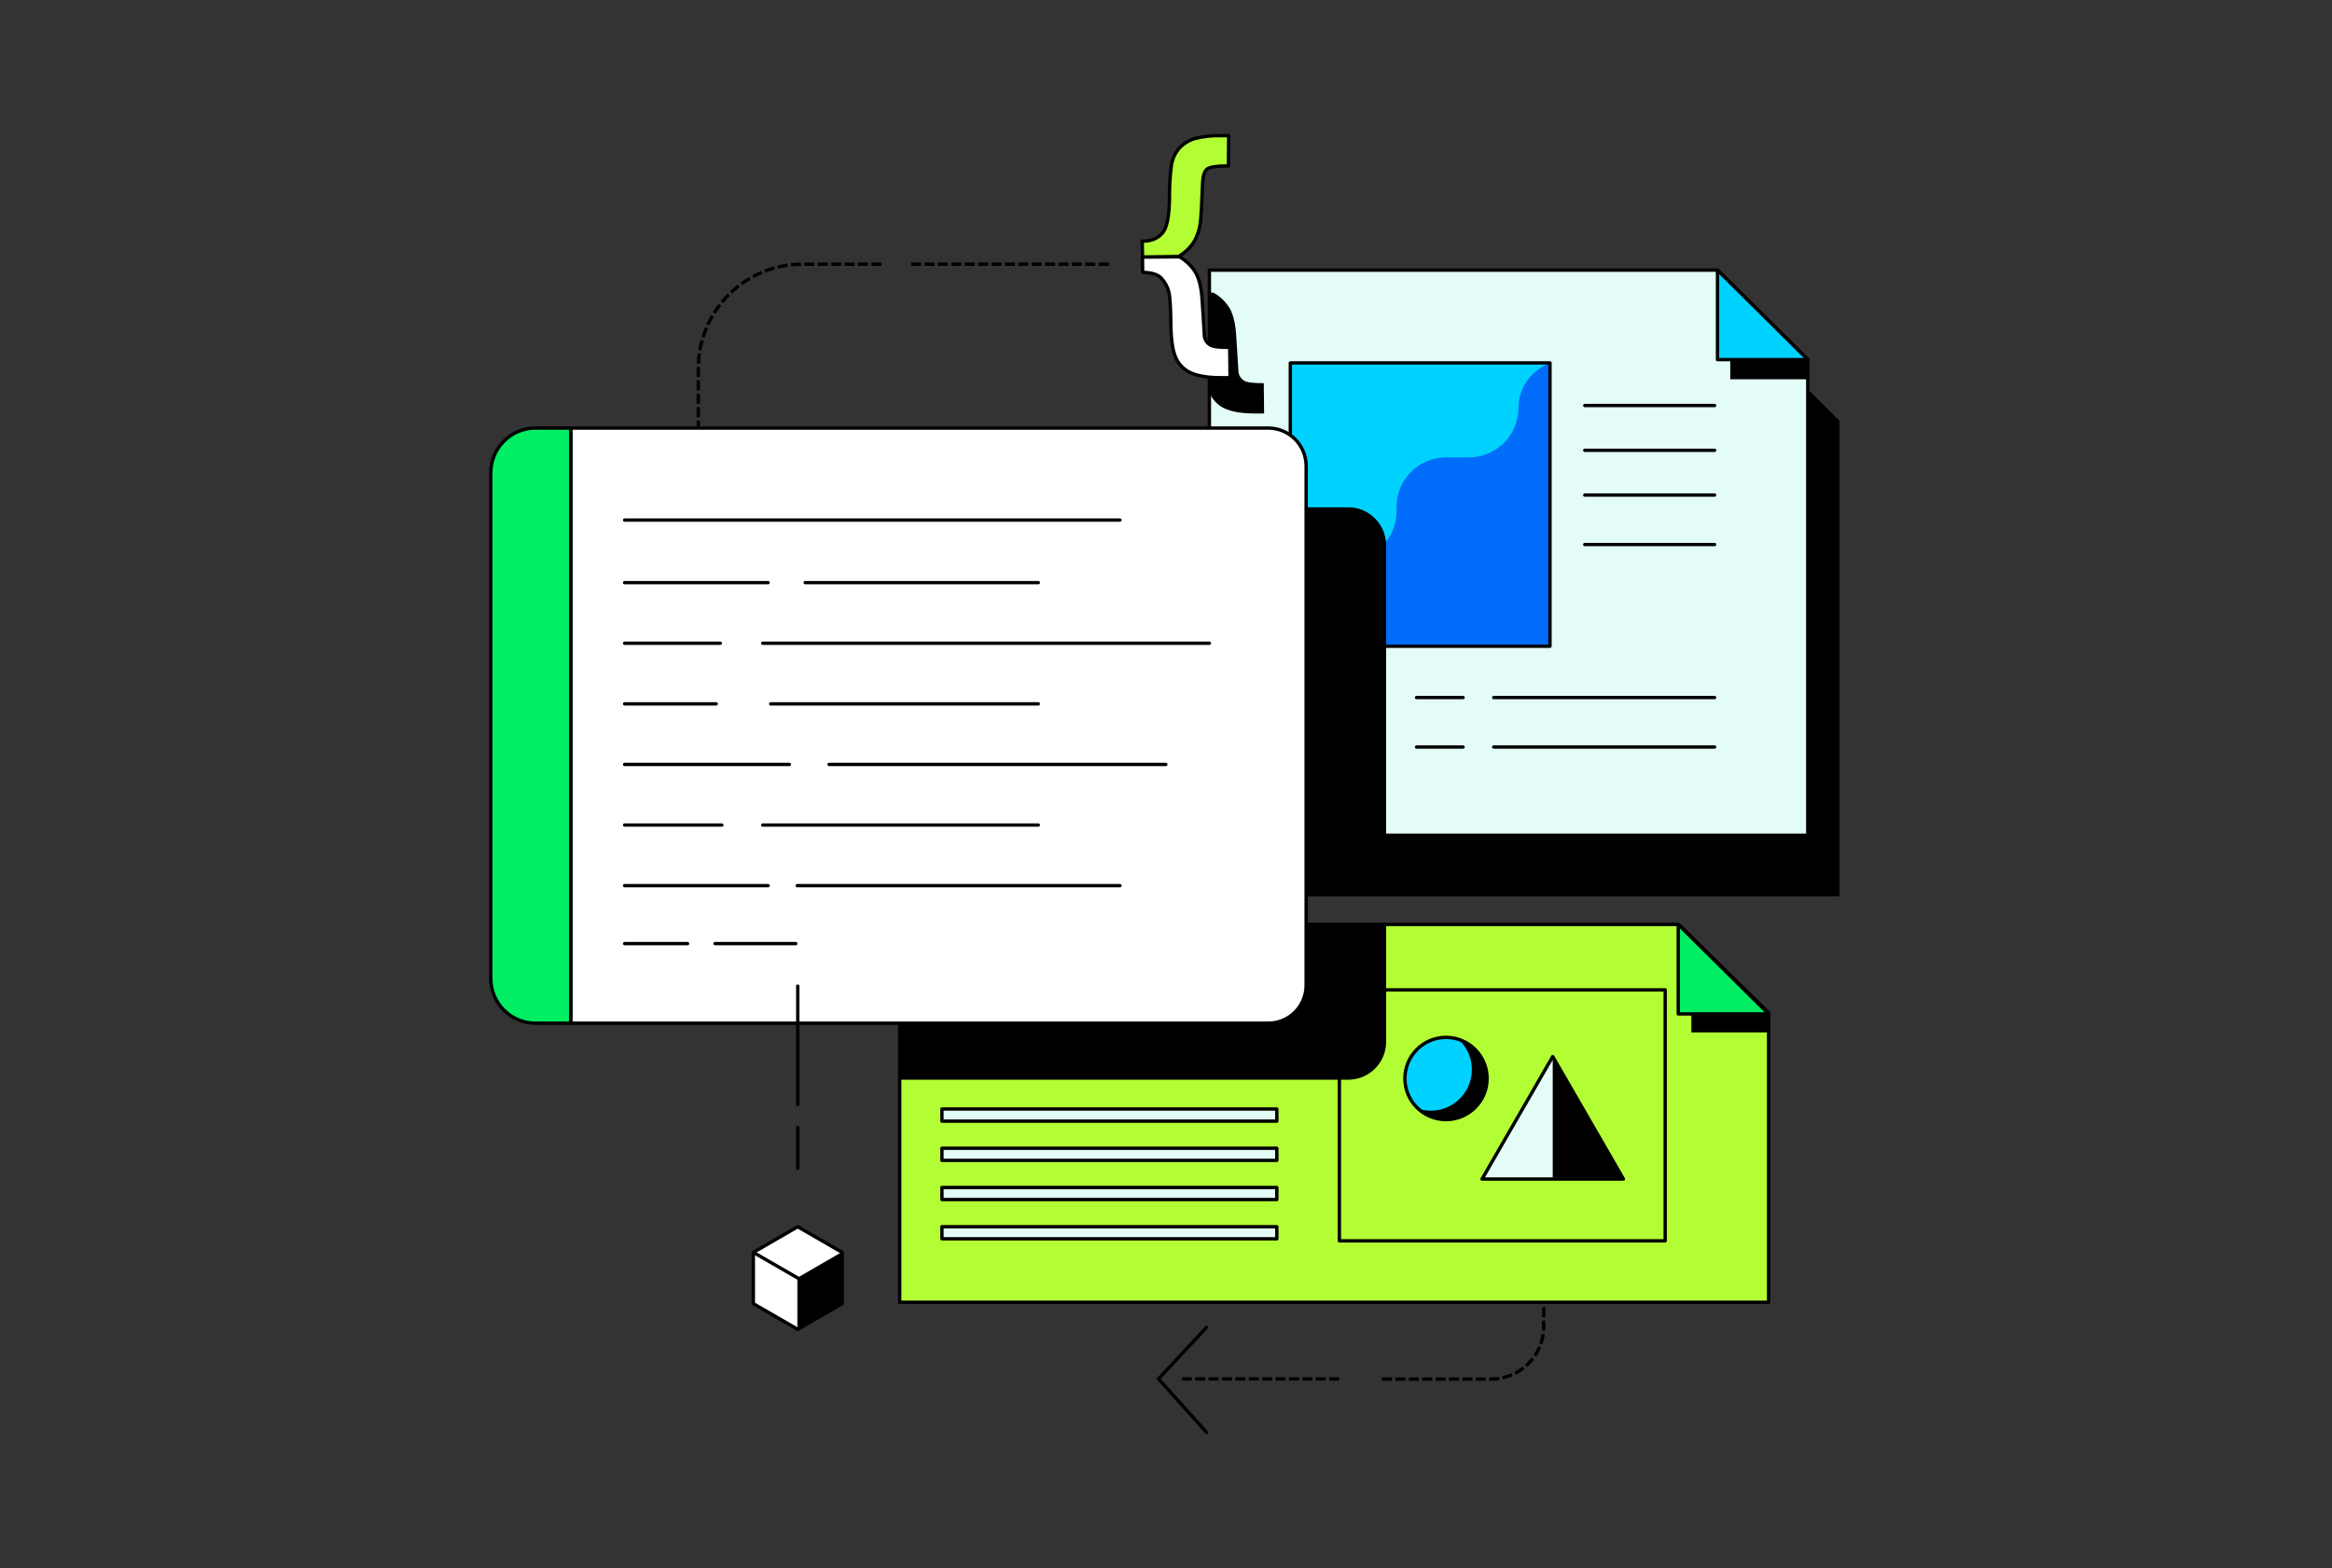 <svg width="696" height="468" viewBox="0 0 696 468" fill="none" xmlns="http://www.w3.org/2000/svg">
<rect x="0" y="0" width="696" height="468" fill="#333333" stroke="none"/>
<g clip-path="url(#clip0_4955_17495)">
<path d="M399.201 411.55H353.327" stroke="black" stroke-linecap="square" stroke-linejoin="round" stroke-dasharray="2 2"/>
<path d="M272.411 78.846H331.103" stroke="black" stroke-linecap="square" stroke-linejoin="round" stroke-dasharray="2 2"/>
<path d="M208.415 168.021V109.922C208.415 92.764 222.31 78.846 239.472 78.846H263.83" stroke="black" stroke-linecap="square" stroke-linejoin="round" stroke-dasharray="2 2"/>
<path d="M549 267.545H370.402V98.865H522.053L549 125.567V267.545Z" fill="black"/>
<path d="M539.537 249.3H360.949V80.62H512.6L539.537 107.332V249.3Z" fill="#E3FCF7" stroke="black" stroke-linecap="round" stroke-linejoin="round"/>
<path d="M539.555 113.201L539.536 107.333L516.41 86.45V113.201H539.555Z" fill="black"/>
<path d="M539.556 107.332L512.6 80.62V107.332H539.556Z" fill="#00D2FF" stroke="black" stroke-linecap="round" stroke-linejoin="round"/>
<path d="M511.727 121.037H472.99" stroke="black" stroke-linecap="round" stroke-linejoin="round"/>
<path d="M511.727 134.403H472.99" stroke="black" stroke-linecap="round" stroke-linejoin="round"/>
<path d="M511.727 147.759H472.99" stroke="black" stroke-linecap="round" stroke-linejoin="round"/>
<path d="M511.727 162.521H472.99" stroke="black" stroke-linecap="round" stroke-linejoin="round"/>
<path d="M511.727 208.195H445.812" stroke="black" stroke-linecap="round" stroke-linejoin="round"/>
<path d="M436.667 208.195H422.772" stroke="black" stroke-linecap="round" stroke-linejoin="round"/>
<path d="M511.727 222.957H445.812" stroke="black" stroke-linecap="round" stroke-linejoin="round"/>
<path d="M436.667 222.957H422.772" stroke="black" stroke-linecap="round" stroke-linejoin="round"/>
<path d="M462.606 108.321H385.103V192.87H462.606V108.321Z" fill="#00D2FF"/>
<path d="M462.645 108.322C457.195 110.475 453.2 115.509 453.2 121.706C453.2 129.883 446.578 136.508 438.404 136.508H431.636C423.462 136.488 416.82 143.103 416.8 151.28V152.608C416.8 160.785 410.178 167.409 402.004 167.409H395.42C387.246 167.409 380.623 174.034 380.623 182.211V192.783L462.625 192.831C462.625 192.831 462.625 108.283 462.47 107.924" fill="#006CFA"/>
<path d="M462.606 108.321H385.103V192.87H462.606V108.321Z" stroke="black" stroke-linecap="round" stroke-linejoin="round"/>
<path d="M413.688 162.725V249.902H389.389V151.406H402.382C408.626 151.416 413.678 156.479 413.688 162.725Z" fill="black"/>
<path d="M268.523 388.679H527.853V302.268L500.994 275.915H268.523V388.679Z" fill="#B3FD34" stroke="black" stroke-linecap="round" stroke-linejoin="round"/>
<path d="M527.949 308.136L527.939 302.268L504.804 281.396V308.136H527.949Z" fill="black"/>
<path d="M268.533 275.46H413.697V310.959C413.688 317.206 408.626 322.259 402.382 322.259H268.747L268.533 275.46Z" fill="black"/>
<path d="M389.825 139.078V294.072C389.825 300.328 384.754 305.391 378.509 305.391H170.357V127.759H378.509C384.754 127.759 389.825 132.822 389.825 139.078Z" fill="white" stroke="black" stroke-linecap="round" stroke-linejoin="round"/>
<path d="M186.424 155.218H334.254" stroke="black" stroke-linecap="round" stroke-linejoin="round"/>
<path d="M240.316 173.898H309.888" stroke="black" stroke-linecap="round" stroke-linejoin="round"/>
<path d="M186.424 173.898H229.243" stroke="black" stroke-linecap="round" stroke-linejoin="round"/>
<path d="M213.399 281.638H237.505" stroke="black" stroke-linecap="round" stroke-linejoin="round"/>
<path d="M186.424 281.638H205.206" stroke="black" stroke-linecap="round" stroke-linejoin="round"/>
<path d="M230.028 210.077H309.888" stroke="black" stroke-linecap="round" stroke-linejoin="round"/>
<path d="M186.424 210.077H213.748" stroke="black" stroke-linecap="round" stroke-linejoin="round"/>
<path d="M227.653 246.245H309.888" stroke="black" stroke-linecap="round" stroke-linejoin="round"/>
<path d="M186.424 246.245H215.445" stroke="black" stroke-linecap="round" stroke-linejoin="round"/>
<path d="M227.653 191.987H360.939" stroke="black" stroke-linecap="round" stroke-linejoin="round"/>
<path d="M186.424 191.987H214.98" stroke="black" stroke-linecap="round" stroke-linejoin="round"/>
<path d="M237.94 264.334H334.274" stroke="black" stroke-linecap="round" stroke-linejoin="round"/>
<path d="M186.424 264.334H229.243" stroke="black" stroke-linecap="round" stroke-linejoin="round"/>
<path d="M247.443 228.156H347.946" stroke="black" stroke-linecap="round" stroke-linejoin="round"/>
<path d="M186.424 228.156H235.575" stroke="black" stroke-linecap="round" stroke-linejoin="round"/>
<path d="M381.079 331.007H281.129V334.615H381.079V331.007Z" fill="#E3FCF7" stroke="black" stroke-linecap="round" stroke-linejoin="round"/>
<path d="M381.079 342.714H281.129V346.322H381.079V342.714Z" fill="#E3FCF7" stroke="black" stroke-linecap="round" stroke-linejoin="round"/>
<path d="M381.079 354.421H281.129V358.029H381.079V354.421Z" fill="#E3FCF7" stroke="black" stroke-linecap="round" stroke-linejoin="round"/>
<path d="M381.079 366.128H281.129V369.736H381.079V366.128Z" fill="#E3FCF7" stroke="black" stroke-linecap="round" stroke-linejoin="round"/>
<path d="M238.096 336.517V348.709" stroke="black" stroke-linecap="round" stroke-linejoin="round"/>
<path d="M238.096 294.314V329.62" stroke="black" stroke-linecap="round" stroke-linejoin="round"/>
<path d="M360.125 427.515L345.765 411.55L360.125 396.147" stroke="black" stroke-linecap="round" stroke-linejoin="round"/>
<path d="M431.568 334.159C438.342 334.159 443.834 328.666 443.834 321.89C443.834 315.113 438.342 309.62 431.568 309.62C424.793 309.62 419.302 315.113 419.302 321.89C419.302 328.666 424.793 334.159 431.568 334.159Z" fill="#00D2FF" stroke="black" stroke-linecap="round" stroke-linejoin="round"/>
<path d="M443.834 321.89C443.834 328.669 438.336 334.159 431.568 334.159C428.494 334.159 425.527 333.005 423.268 330.92C429.716 332.995 436.619 329.445 438.694 322.995C440.159 318.427 438.83 313.422 435.291 310.183C440.382 311.802 443.843 316.536 443.843 321.89H443.834Z" fill="black"/>
<path d="M463.42 315.353L442.33 351.899H484.519L463.42 315.353Z" fill="#E3FCF7" stroke="black" stroke-linecap="round" stroke-linejoin="round"/>
<path d="M463.42 315.353V351.56H484.519L463.42 315.353Z" fill="black"/>
<path d="M412.95 411.599H445.065C453.714 411.599 460.734 404.586 460.734 395.925V388.786" stroke="black" stroke-linecap="square" stroke-linejoin="round" stroke-dasharray="2 2"/>
<path d="M159.827 127.759H170.357V305.391H159.827C152.467 305.391 146.484 299.416 146.484 292.045V141.105C146.484 133.743 152.457 127.759 159.827 127.759Z" fill="#00ED64" stroke="black" stroke-linecap="round" stroke-linejoin="round"/>
<path d="M527.852 302.617L500.887 275.915V302.617H527.852Z" fill="#00ED64" stroke="black" stroke-linecap="round" stroke-linejoin="round"/>
<path d="M496.989 295.44H399.744V370.338H496.989V295.44Z" stroke="black" stroke-linecap="round" stroke-linejoin="round"/>
<path d="M360.949 117.089C361.027 117.293 361.114 117.497 361.201 117.681C362.171 119.728 363.887 121.318 365.991 122.133C368.192 123.035 371.295 123.452 375.31 123.404H377.278L377.181 114.364C374.117 114.393 372.149 114.141 371.295 113.617C370.442 113.084 369.85 112.23 369.647 111.241L368.958 100.281C368.745 96.702 368.125 94.034 367.087 92.153C365.904 90.135 364.197 88.477 362.161 87.342H360.959V117.089H360.949Z" fill="black"/>
<path d="M340.994 76.74L340.906 71.988C343.631 71.988 345.454 71.202 346.879 69.621C348.305 68.04 349.003 64.451 349.041 58.874C349.012 55.722 349.197 52.57 349.604 49.437C349.856 47.536 350.661 45.761 351.902 44.306C353.162 42.91 354.791 41.891 356.605 41.358C359.252 40.669 361.986 40.388 364.721 40.504H366.708L366.631 49.515C362.995 49.515 360.813 49.873 360.086 50.591C359.368 51.338 358.971 52.803 358.903 54.995C358.689 61.018 358.457 64.936 358.214 66.75C357.952 68.564 357.38 70.31 356.508 71.92C355.305 73.87 353.628 75.489 351.621 76.605L340.994 76.74Z" fill="#B3FD34" stroke="black" stroke-linecap="round" stroke-linejoin="round"/>
<path d="M351.998 76.653C354.044 77.798 355.751 79.476 356.924 81.513C357.962 83.385 358.582 86.091 358.796 89.631L359.484 100.552C359.678 101.542 360.279 102.405 361.132 102.938C361.986 103.462 363.944 103.714 367.018 103.685L367.115 112.725H365.147C361.123 112.773 358.03 112.347 355.829 111.454C353.724 110.64 352.008 109.049 351.039 107.002C350.04 104.927 349.507 101.561 349.458 96.915C349.4 91.794 349.196 88.506 348.828 87.08C348.45 85.635 347.732 84.296 346.743 83.171C345.725 81.959 343.824 81.328 341.032 81.29L340.983 76.741L351.989 76.663L351.998 76.653Z" fill="white" stroke="black" stroke-linecap="round" stroke-linejoin="round"/>
<path d="M224.841 373.79V389.096L238.096 396.749L251.341 389.096V373.79L238.096 366.138L224.841 373.79Z" fill="white" stroke="black" stroke-linecap="round" stroke-linejoin="round"/>
<path d="M251.341 389.095V373.79L238.096 381.443V396.748L251.341 389.095Z" fill="black" stroke="black" stroke-width="0.25" stroke-linecap="round" stroke-linejoin="round"/>
<path d="M224.841 373.79L238.096 381.443" stroke="black" stroke-linecap="round" stroke-linejoin="round"/>
</g>
<defs>
<clipPath id="clip0_4955_17495">
<rect width="403" height="388" fill="white" transform="translate(146 40)"/>
</clipPath>
</defs>
</svg>
